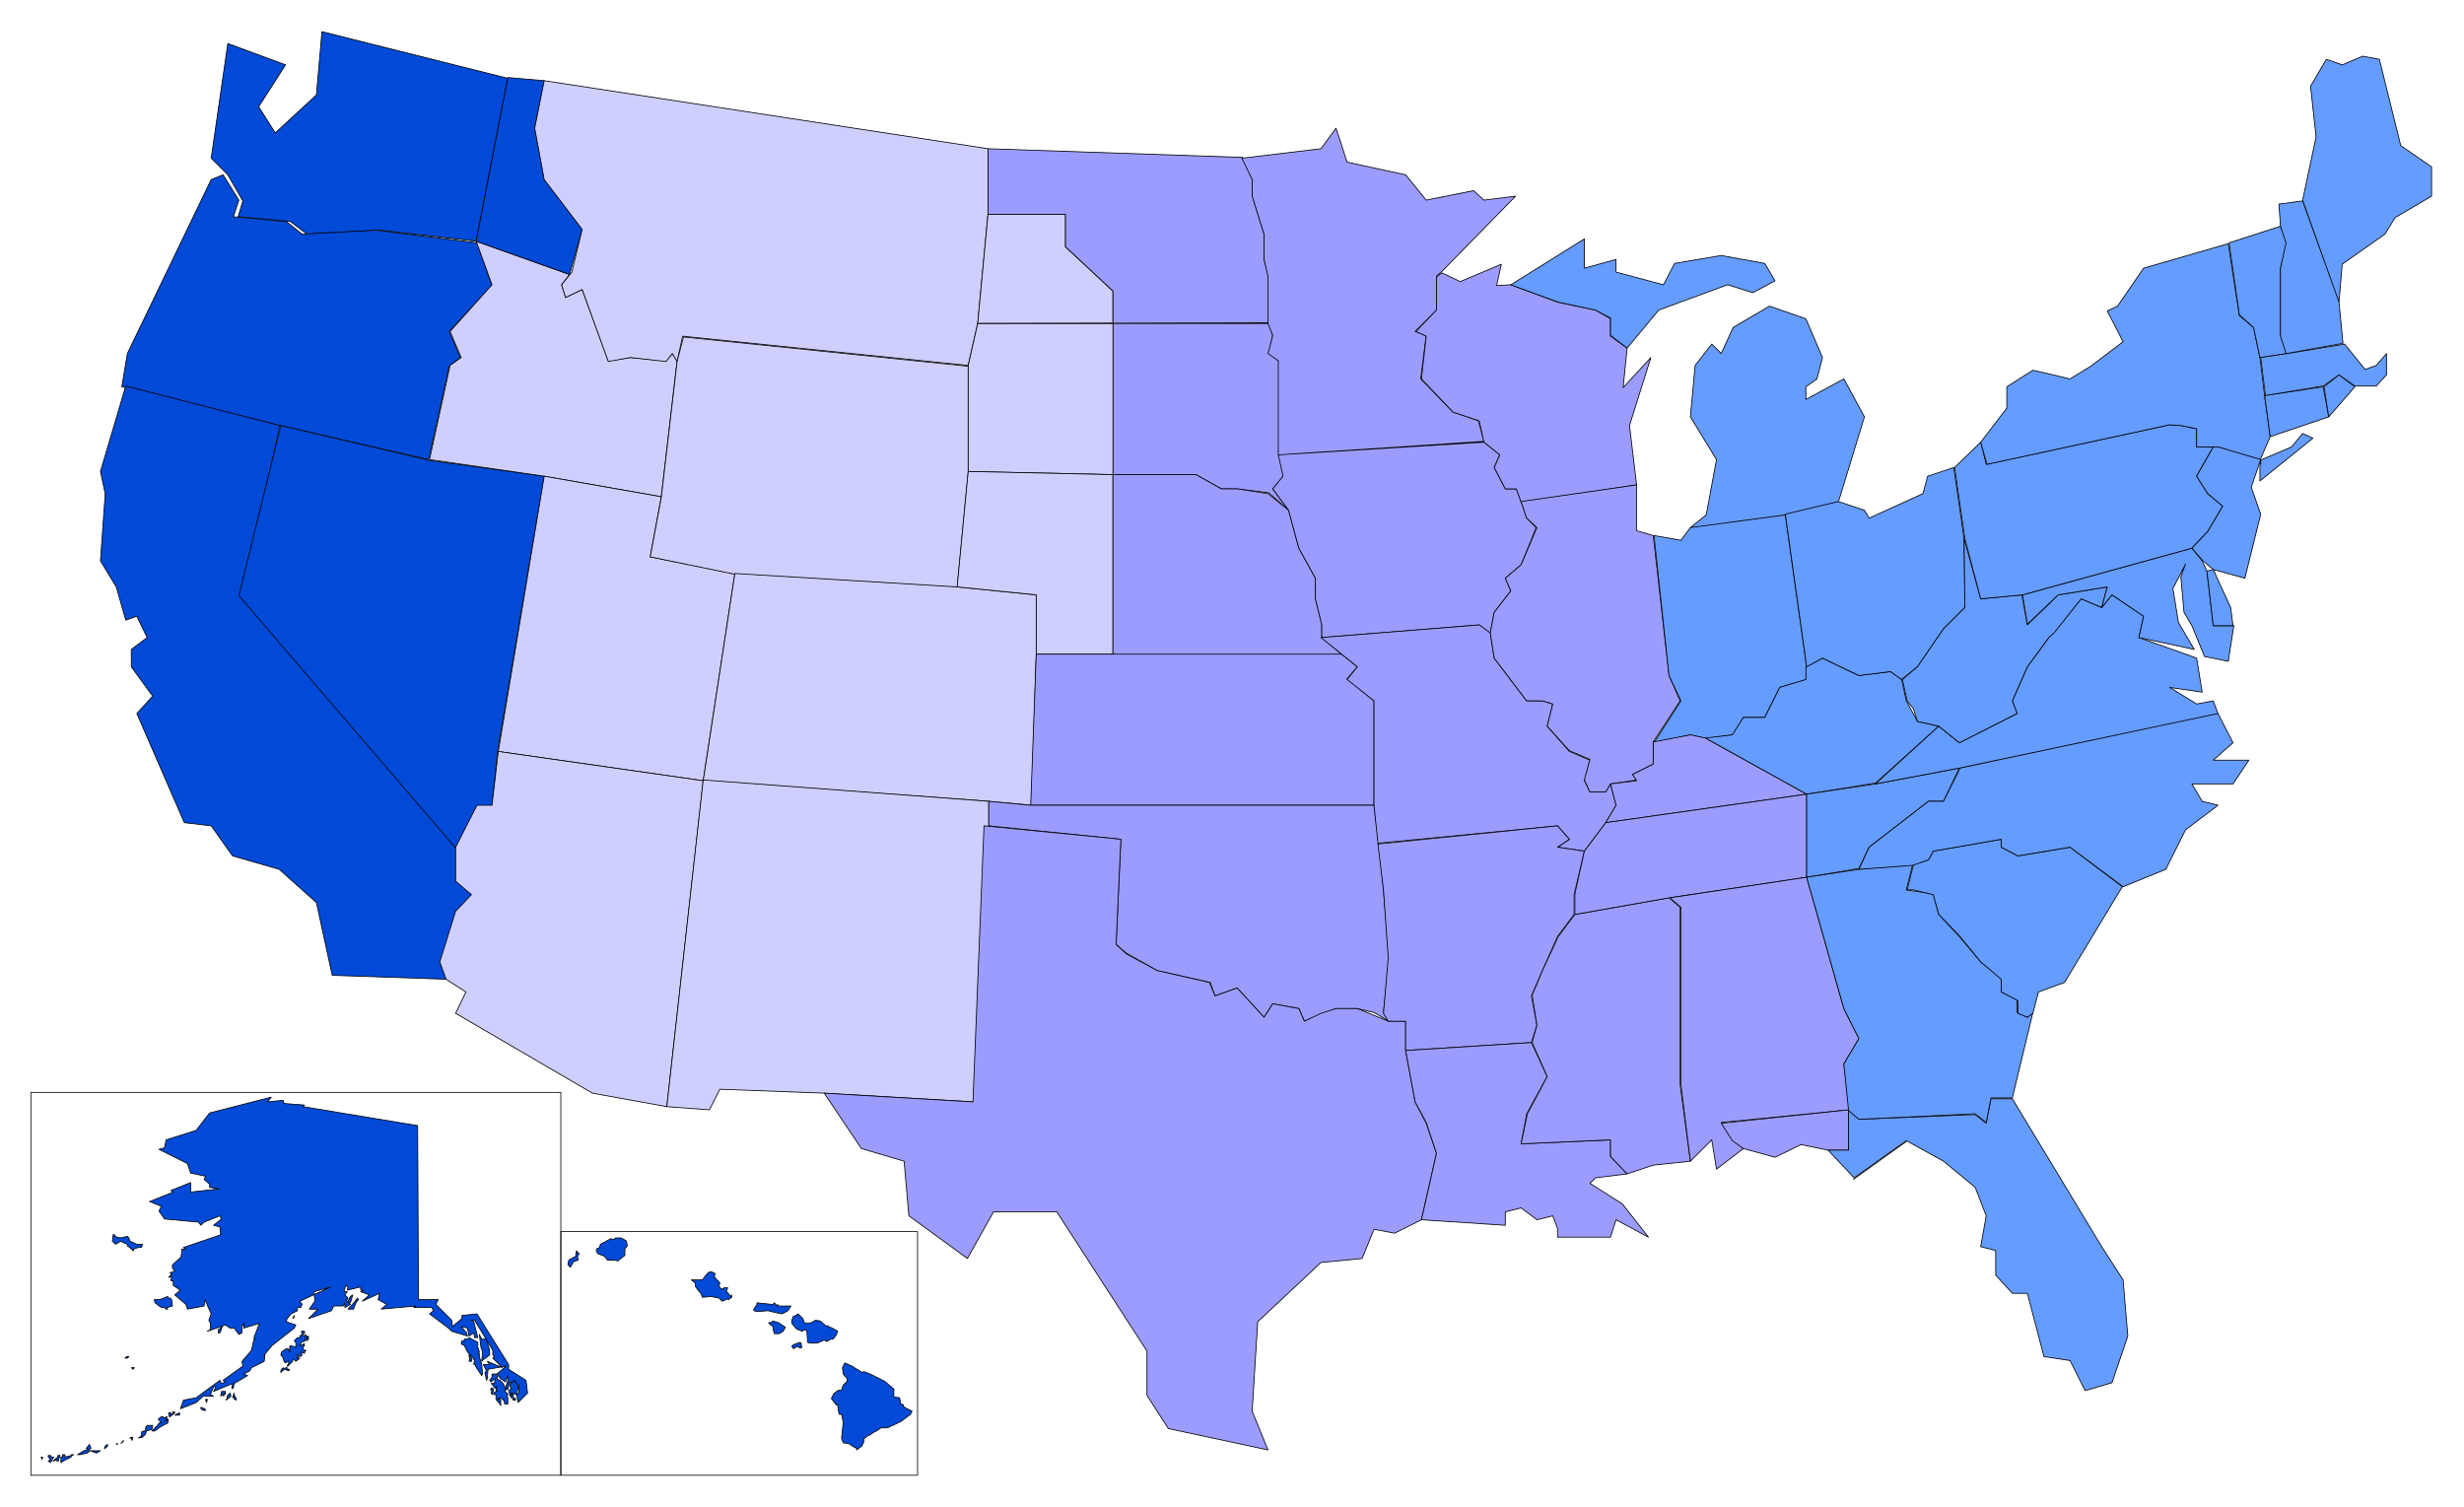 <svg xmlns="http://www.w3.org/2000/svg" width="493.465" height="301.782" fill-rule="evenodd" stroke-linecap="round" preserveAspectRatio="none" viewBox="0 0 3115 1905"><style>.pen0{stroke:#000;stroke-width:1;stroke-linejoin:round}.brush1{fill:#004ad7}.brush2{fill:#cfcfff}.brush3{fill:#9c9cff}.brush4{fill:#659cff}</style><path d="m170 1729-2 2-2-2h4zm-22 96h1l-1 1h-1l1-1zm-84 24-3-2 3-2h0l-3-3v-2h3l1 2h3l-2 3-2 4zm129-47-1 5-7 2-1 4-4 4-5 1 4-3v-5l3-1h2v-4l2-3h7zm-60 29h-1l1-3 3-2v2l-3 3zm-61 16-1-2-3 2h0-1l6-5v-2h3l-2 5v2h-2zm-19-2-1-3h2l-1 3zm24-3h2v-3h3v3l8-2v2l-10 5-3 2v-7zm84-125h-3l2-2h3l-2 2zm7 100-1 4-1-3h-2 0l2-1h2zm28-8h-4l7-7 2-3h3l-4-5 4-3h2l2 2 2-2h1v3l-3 3 5-3-1 5-6 3-5 3-5 4zm-40 13-3 3h0l3-4v1zm-63 17-1 1-2-1h3zm17-8h-1l4-5 1 2 1 3-3 2 1 1h14l-5 3-8-3-4 3-9 2h-3l8-5 3-1h1v-2zm117-45v3h-6l6-3zm30-3-3-2v-2l5 2 1 2h-3zm39-22v4h1l2 4-1 1-1-1h-1l-1-4-1 2 2-6zm-77 25-1-1h3l-2 1h2l-6 5h-1l-1-5h3l1 3 2-3z" class="pen0 brush1"/><path d="m293 1755 1-6-24 10 3-6h-3l-4 10 4 2h-13l-9 8-20 8 4-11 16-3 30-22 2 4 5-2-3-2 25-18-1-6 12-14 3-14h2l-2-2 7-18-20 6 1-6-3 4v8l-4 2-6-8h-5l-6-4-23 8 4-2v-8l-2-4 3-8-8-18-1 8-21 4-2-6-14-12 7-6-9-6v-6h-3l1-6-4 2 4-4-2-2 6-2-3-4v-4l11-10 1-10h5l-3-2 47-16-1-10-8-2 10-8-2-4-20 8-4 4-3-4-43-4-7-10 3-6-15-6 30-12-3-2 25-10v12l36-4-12-2v-4l-7-6 2-4-19-4-4-12-36-18 7-2 2-10 38-12 17-22 78-20-5 6 20-2 1 4 26 2-2 2 145 24 1 220h25l-3 6 20 20 1 8 12-10v-4l19-2 40 64v6l22 14 2 16-12 12-2-10 3-2v-10l-12-4-2 10-3-2 3-10v-6l-3 8-6-4-5-6 5-4 7-6-23 4-1 12-1 2-2-10 2-2-4-8h8l-3-4 19 8-12-12 2-2-2-2v-6l-23-38h-4l3 2 5 20h-4l-1-6-6 4-2-10-8-2 7 8 1 4-20-6-4-4-24-18 5-4-2-4h-23l3-2-44 4 7-6-11-6 2-8-22 10 9-8-11-4 4-2h-4v-4l-17 4 1-4-3-2-2 8h4l-3 4 4 4-1 2h-2l6 6-7 4v-6l-2 4h-12l-3 6-29 10 12-12h-11l7-10-1-12 21-6-39 18 3 4-2 4h-4v4l-8 4-5 6-1 4 12 4-2 4-28 22-10 12h1l-1 8-16 8-2 4-8 4 5 2-17 10-1 6h-2z" class="pen0 brush1"/><path d="m283 1765-2-2-2 2 1-6h5v4l-2-2h0v4zm-23 4h2v1l-1 3-1-3v-1zm27-4 4-4 1 4-6 5v-1l3-2h-2v-2zm-79-112h-4l-8-6-1-4h7l10-4 1 2h2l2 2 1 8-7 2 1 2h-2l-2-2zm68 32v-4l5-4-2 6-1 2h-2zm96-20-2 2 2-4v2zm273 100-2-6 3-4-1-2v-4l6-4 4 8-1 6-1 4-6-2-2 4zm-265-56 2 4-2 2-2-2h-3l3 2-3 2h4l-5 4-2-2h-2 0v2l-6 6h-1l2-4v-2h-1l-3 2-2-2-1-4-1-2-2-2 1-4 6-4h3l1 4 1-4-1-2 1-2 7 2v-6l-2-2 4-4h4l-1-2 3-2-1-4h4v2l-2 2 1 2h1l1-2 1 2h1v2l2-2v4l-2 2-2-4v4l-5 2-2 4h1l4-2h1l-1 2h1l-2 2 1 4h3l-2 2v2l-5-2zm-25 24 1-2 2-2 2 2-3 2-2 2v-2zm6-4h2l1 2h2l-1 2-5-2 1-2zm-181-156-1 4h-4l-6 2v2h-1l-4-4-3-2v-2l-5-2-3-2-7 4-4-4 1-8h2v2l7 2 9-2 2 2 1 4 9 4h7z" class="pen0 brush1"/><path d="m646 1761 3 2v4h-3v-2h1l-1-4zm3 9-1-1 3-2 1 3h-3v-1 1zm-25-13-2 6-1-2 1-4h-2l1-2h2l1 2z" class="pen0 brush1"/><path d="m624 1761 3-2h2l-2-2 1-4-2 2-2-2v-2h-1l-2-2h4l1-6-3 2-2 2-2-2 3-4v-4h5l2 4-1 2 4 2 4 4 4 8h-2l2 4h1l1 2-1 4h1v8h-4l-1-6-1 1-3-3-1 2-3-2 1 2 3 1v7l-1-2-5-6v-6h-3v-2zm-19-50h1v4l3 10 1 12-1 2-8-12v-2h-2l1-6h-1v-2l-4-4v2l2 2-1 4h-3l1-4-1-2v-2h1l-3-4-4-8-4-2 1-4h3v-2h4l2-2 11 6v6h0l2 6-1 2zm14-4v6l-8 6-2 2 1-12-2-6-2-16 3 6h6l4 14zm-176-60-3-2 3-6 3-2-3 10zm4 8h-7l9-10 1-2 2-2 1 2-3 4-3 8z" class="pen0 brush1"/><path fill="none" d="M39 1381h670v484H39v-484h0" class="pen0"/><path d="m1079 1829-6-4-7-1-2-5v-2l2-19-2-10h-3l-1-4-1-8h-2l-3-4h0l-3-4 3-6 5-4 5-1 2-6 5-5v-3l-5-6-1-8 1-2 2-4 9 4 3 2 10 6 2-1 8 3 18 9 12 10v10l7 1 1 3v4l4 2v2l3 2 8 4-2 4-12 9-17 8h-8l-6 4-4 2-4 3-3 1-5 4v4l-3 6h-1l-5 4v-2l-4-2zm-176-189-3-1-12 1-2-5-2-2-3-4-2-3v-4l-5-4h14l6-8 3-2h3l4 2-1 4 7 8v1l-1 1 1 4 4 2 1-2h5l-2 5 2 1 2 3 2 2 1-2v3l-4 3-1-1-7 3-4-4-6-1zm81 11h16l-4 6-7 4-10-2-8-2-13 1-5-1h0v-2l4-6v-2l19 2h1l2-2 3 4 1-2 1 2zm-265-58 9-5v-4h2l-2-2h2v2h2v1l-2 4 1 4-6 2-4 7-3-3 1-6zm49 0-4-5-8-3-2-3v-3l4-2 1-4 13-7 4 1 2-2h7l4 2 3 2 1 6-3 4v8l-9 7-5-1h-8zm235 107 8-3 2 1v4h1l-1 2h-2l-3-2-5 3-2-3 2-2zm18-3-1-15-3-1-3 2-7-3-6-7v-4l2-5 3-1 3-2 3 3 3 3 2 5 3 1 6-1 5-3 6 1 7 6h3l1 2h2l6 3 3 2-2 5-4 5h-3l-5 3-3-2-9 4h-9l-3-1zm-44-20-5-4v-1h3l2-2 7 2 9 6-3 5-5 3h-6l-1-3-1-6z" class="pen0 brush1"/><path fill="none" d="M709 1557h451v308H709v-308h0" class="pen0"/><path d="m480 291-92 5-21-16-66-6 6-20-19-33-21-21 21-145 73 27-34 53 21 33 52-48 7-80 235 59-40 206-122-14z" class="pen0 brush1"/><path d="m154 489 7-42 106-220 15-6 20 32-7 21 67 6 20 16 93-5 128 16 19 54-54 58 14 33-14 11-26 118-188-43-200-49z" class="pen0 brush1"/><path d="m307 752 274 319v43l20 17-20 21-20 64 6 22-147-5-20-92-47-42-59-17-27-38-34-4-60-138 20-22-27-37v-22l20-15-13-27-14 5-12-42-20-33 6-85-6-28 32-108 195 50-47 214z" class="pen0 brush1"/><path d="m543 582 145 20-59 348-7 69h-19l-27 53-274-319 53-215 188 44z" class="pen0 brush1"/><path d="m602 305 118 42-10 13 5 16 21-10 33 90 28-4 45 4 8-9 6 9-20 172-148-26-145-21 26-119 14-10-14-33 53-59-20-55z" class="pen0 brush2"/><path d="m720 347-118-42 40-207 46 4-12 59 12 65 48 64-16 57z" class="pen0 brush1"/><path d="m688 602 148 26-14 76 107 21-40 262-259-37 58-348z" class="pen0 brush2"/><path d="m576 1071 27-53h19l8-68 259 37-46 412-94-17-173-101 13-27-25-16-8-22 20-64 20-21-20-17v-43zm660-662-12 53-361-37-7 32-6-10-8 10-45-5-28 5-33-91-21 10-5-16 13-16 13-54-48-63-12-65 12-60 561 86v83l-13 138z" class="pen0 brush2"/><path d="m1236 409 13-138h98v41l60 56v41h-171zm-12 54v134l-14 146-281-17-107-22 14-75 20-172 8-31 360 37z" class="pen0 brush2"/><path d="m929 725 281 17 100 10v75l-6 191-54-5-361-26 40-262z" class="pen0 brush2"/><path d="m889 986 361 27v31l-19 349-188-11-133-5-13 26-54-4 46-413z" class="pen0 brush2"/><path d="m1249 188 322 11 12 27v21l15 49v32l6 21v59l-368 1h171v-41l-60-56v-41h-98v-83zm158 221h197l5 15-5 23 13 9v119l6 27-14 16 20 27-25-22-40-5h-20l-32-18h-105V409z" class="pen0 brush3"/><path d="M1407 409v191l-183-4V462l12-53h171z" class="pen0 brush2"/><path d="M1407 827h-97v-75l-100-10 14-146 183 4v227z" class="pen0 brush2"/><path d="M1407 827V600h105l32 18h20l39 6 26 21 13 48 21 38v26l8 32v17l25 21h-289zm-97 0h386l20 16-13 15 34 28v132h-434l7-191z" class="pen0 brush3"/><path d="M1303 1018h434l6 48 6 59 7 86-7 69 7 11-19-11-21-5h-27l-40 16-7-16-33-6-11 17-34-37-28 10-6-17-67-15-39-22-13-11 6-133-167-17v-31l53 5z" class="pen0 brush3"/><path d="m1244 1044 173 17-6 133 13 12 39 21 66 15 7 17 28-10 34 37 11-17 33 6 7 16 21-10 19-6h27l39 16h22v37l12 65 14 27 13 38-19 84-34 17-26-5-15 37-52 5-80 75-7 113 20 49-126-27-27-42v-56l-114-176h-80l-33 59-74-54-6-69-54-16-47-70 188 11 14-349zm572-695v43l-27 27 14 5-7 55 41 42 32 11 7 26-260 17V456l-13-9 6-23-6-15v-60l-5-21v-32l-15-48v-21l-13-27 100-12 19-26 14 43 74 16 26 32 60-12 13 12 40-5-94 96-6 5zm87 269h14l6 16 7 21 12 12-19 47-20 17 7 16-21 27-5 27-14-11-199 16v-16l-8-33v-26l-21-38-13-48-20-27 13-16-6-27 260-16 20 16-7 16 14 27z" class="pen0 brush3"/><path d="m1969 1044-227 22-5-48V886l-34-27 13-16-46-37 200-16 14 10 5 32 41 54h20l13 4-7 28 28 32 26 11-7 26 7 14h20l6-10 7 27-13 22-27 36-34-5 15-10-15-17z" class="pen0 brush3"/><path d="m1969 1071 34 5-13 55v25l-21 28-19 43-14 32 7 37-7 22-159 10v-37h-22l-6-10 6-70-6-86-7-58 227-23 15 17-15 10z" class="pen0 brush3"/><path d="m1936 1318 20 43-26 47-7 38 113-5v21l21 22-40 5-7 7 41 26 33 42-41-22-7 22h-67v-11l-6-16-20 5-20-15-20 5v17l-106-7 19-84-13-39-14-26-12-65 159-10zm-90-962 52-22-6 27 18-1 59 22 48 10 19 11v22l21 15-5 50 35-38-27 86 9 75-146 22-6-17h-14l-14-27 7-16-20-16-6-27-33-11-40-42 6-54-13-6 26-27v-42l7-5 23 11z" class="pen0 brush3"/><path d="m1884 800 5-26 21-27-7-16 20-17 20-47-13-12-7-21 146-21v58l21 6 20 177 14 32-34 52v28l-26 13 5 7-33 5-6 10h-20l-7-15 7-26-26-11-28-31 7-28-13-4h-20l-41-54-5-32zm107 356 119-21 14 12v224l13 97-47 5-33 11-21-22v-21l-113 5 8-38 25-47-19-43 6-22-6-38 13-31 20-43 21-28z" class="pen0 brush3"/><path d="m2003 339 40-11v16l60 16 14-27 59-10 55 10 13 22-28 15-32-10-87 32-40 48-21-16v-22l-19-10-47-10-60-22 93-58v37zm234 48 46 16 21 49-7 27-14 10v16l48-26 26 48-33 108-68 16-119 16 20-16 13-70-33-54 6-65 21-27 12 12 15-33 46-27zm-100 280 120-16 27 192v16l-34 10-19 38h-27l-13 22-34 5-20-5-46 10 34-53-15-32-19-177 34 6 12-16z" class="pen0 brush4"/><path d="m2156 933 128 71-254 36 13-22-7-27 33-4-5-8 26-13v-28l47-9 19 4z" class="pen0 brush3"/><path d="m2156 933 34-4 14-22h27l19-38 33-10v-16l21-11 46 22 40-5 14 10 6 27 14 26 27 6-80 72-87 14-128-71z" class="pen0 brush4"/><path d="M2284 1004v105l-174 26-119 21v-26l12-54 27-36 254-36z" class="pen0 brush3"/><path d="m2284 1004 87-13 106-20-20 42h-19l-75 58-13 27-66 11v-105z" class="pen0 brush4"/><path d="m2331 1275 19 38-19 32 7 58-162 16 15 22 13 11-34 26-6-37-27 27-12-97v-224l-14-12 173-26 47 166z" class="pen0 brush3"/><path d="M2337 1454h-26l-34-7-33 16-40-11-14-10-14-22 161-17v51z" class="pen0 brush3"/><path d="M2337 1454v-51l13 12 147-6 14 11 6-31h27l113 187 27 42 6 71-20 59-34 10-19-38-33-5-21-80h-19l-21-23v-31l-19-5 7-39-14-36-40-33-47-26-66 47-33-35h26zm-13-820 33 11 6 10 68-31 6-22 33-11 13 90 1 87-27 27-33 48-20 16-14-10-40 5-46-22-20 11-27-193 67-16z" class="pen0 brush4"/><path d="m2284 1109 66-10 68-6-8 32 34 5 7 26 26 28 27 32 26 21v17l20 10v16l13 6 7-6-26 108h-27l-6 31-14-11-147 7-13-11-6-59 19-32-19-38-47-166z" class="pen0 brush4"/><path d="m2570 1281-7 5-12-5v-16l-21-11v-16l-26-22-26-32-27-28-7-25-25-6h-8l8-32 19-6 6-11 86-15v10l21 11 66-11 66 50-73 121-33 12-7 27z" class="pen0 brush4"/><path d="m2804 902 19 37-25 22h45l-20 30h-52l13 22 20 5-41 31-25 50-54 22-67-50-66 11-21-11v-10l-86 15-6 11-20 7-68 5 13-28 75-58h19l21-42 326-69zm-433 89 80-73 26 21 73-37-6-16 19-43 27-37 6-6 35-43 26 11 13-16 40 27-6 27 73 26 7 43-41-6 34 21 21-4 6 16-327 69-106 20z" class="pen0 brush4"/><path d="m2451 918-27-6-5-16-8-10-6-27 19-16 33-48 27-27-1-87 21 76 52-5 7 38 39-38 62-10-7 26-26-11-35 44-6 5-27 37-19 43 6 16-73 37-26-21z" class="pen0 brush4"/><path d="m2557 752 214-59 13 16 6 13 8 69h26l-7 45-30-6-16-39-10-17-4-45 6-16-16 31 7 43 20 34-70-15 6-27-40-27-13 16 7-26-62 10-39 37-6-37z" class="pen0 brush4"/><path d="m2798 720 22 48 3 23h-25l-8-69 8-2zm-327-129 33-32 7 28 232-50 14 1 20 4v23h21l-21 37 14 22 19 16-19 32-20 21-214 59-53 5-20-76-13-90z" class="pen0 brush4"/><path d="M2537 516v-27l33-21 47 11 26-16 41-31-20-39 13-6 33-48 107-31 14 91 18 15 8 38 6 49 7 51-13 30 40-17 14-17 13 6-67 54v-26l-53-17h-27v-23l-20-4-14-1-231 50-8-28 33-43z" class="pen0 brush4"/><path d="m2785 709-14-16 20-21 19-32-19-16-14-22 21-37h6l54 16v6-6l-12 35 12 34-20 81-40-11-13-11zm33-402 65-21 8 21-8 32v85l8 23-34 5-8-38-18-16-13-91zm45 193 74-11 7 38-74 25-7-52z" class="pen0 brush4"/><path d="m2891 447 73-12 26 32 14-5 13-15v27l-13 14h-27l-20-14-20 14-73 12-6-48 33-5z" class="pen0 brush4"/><path d="m2977 489-33 38-6-38 19-15 20 15zm-96-231 30-4 46 128 5 52-72 13-7-22v-86l7-32-7-21-2-28zm80-176 26-11 21 4 27 109 39 27v37l-46 27-13 21-54 38-4 48-46-129 17-80-7-64 20-34 20 7z" class="pen0 brush4"/><path d="m2343 1491 67-48-67 48z" class="pen0 brush1"/></svg>
